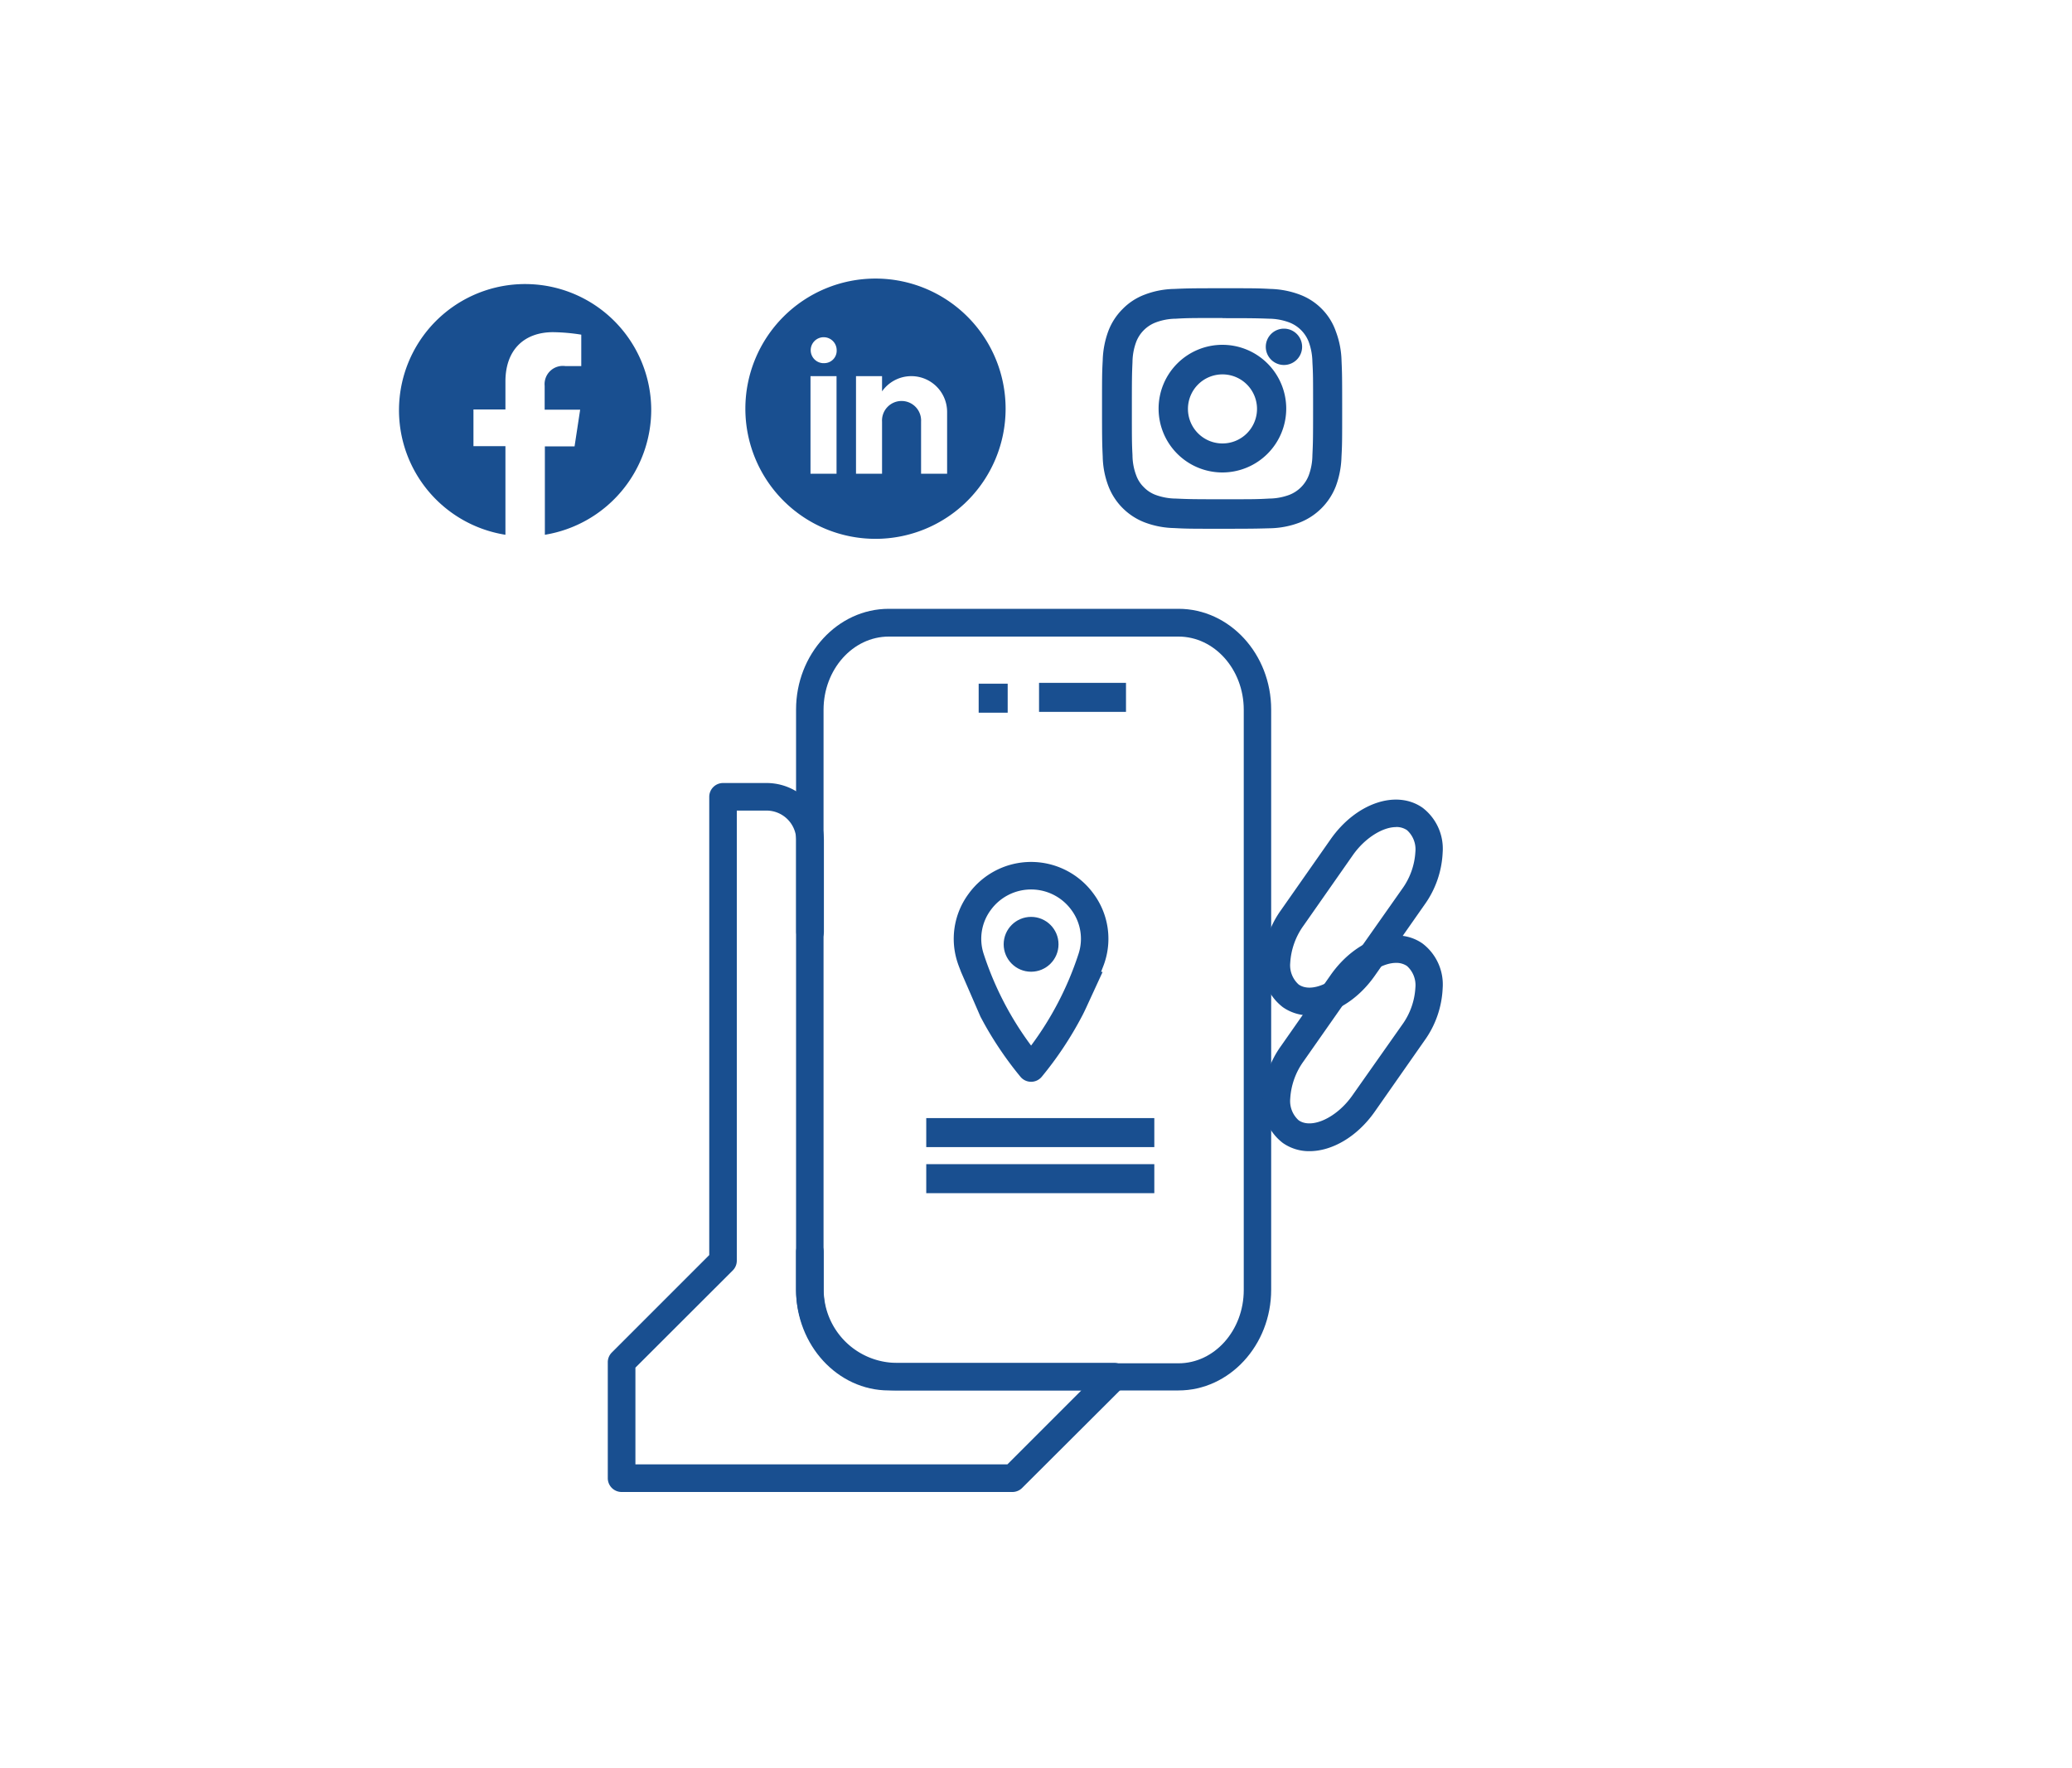 <svg xmlns="http://www.w3.org/2000/svg" viewBox="0 0 300 256"><defs><style>.cls-1,.cls-2{fill:#194f90;}.cls-2{fill-rule:evenodd;}</style></defs><g id="Capa_4" data-name="Capa 4"><path class="cls-1" d="M170.63,201.3H128.69c-7.4,0-13.43-6.54-13.43-14.58v-84c0-8,6-14.58,13.43-14.58h41.94c7.4,0,13.42,6.54,13.42,14.58v84C184.05,194.76,178,201.3,170.63,201.3ZM128.69,92.16c-5.21,0-9.45,4.76-9.45,10.6v84c0,5.85,4.24,10.61,9.45,10.61h41.94c5.21,0,9.45-4.76,9.45-10.61v-84c0-5.84-4.24-10.6-9.45-10.6Z"/><path class="cls-1" d="M189.6,166.66a6.61,6.61,0,0,1-3.85-1.18,7.45,7.45,0,0,1-2.91-6.47,14,14,0,0,1,2.65-7.6l7.17-10.25c3.66-5.22,9.5-7.23,13.31-4.56a7.45,7.45,0,0,1,2.91,6.47,14,14,0,0,1-2.64,7.59l-7.18,10.26h0C196.5,164.58,192.86,166.66,189.6,166.66Zm12.53-27.26c-1.94,0-4.48,1.57-6.21,4l-7.18,10.25a10.24,10.24,0,0,0-1.93,5.4,3.75,3.75,0,0,0,1.22,3.14c1.88,1.31,5.51-.37,7.77-3.59L203,148.38a10.13,10.13,0,0,0,1.93-5.39,3.72,3.72,0,0,0-1.22-3.14A2.72,2.72,0,0,0,202.13,139.4Zm-4.7,20.38h0Z"/><path class="cls-1" d="M189.6,147a6.61,6.61,0,0,1-3.85-1.18,7.45,7.45,0,0,1-2.91-6.47,14.07,14.07,0,0,1,2.64-7.6l7.18-10.25c3.66-5.22,9.5-7.23,13.31-4.56a7.45,7.45,0,0,1,2.91,6.47,14,14,0,0,1-2.64,7.59l-7.18,10.25h0C196.5,144.91,192.86,147,189.6,147Zm12.53-27.26c-1.94,0-4.48,1.57-6.21,4L188.74,134a10.24,10.24,0,0,0-1.93,5.39,3.74,3.74,0,0,0,1.22,3.14c1.88,1.32,5.51-.36,7.77-3.59L203,128.71a10.13,10.13,0,0,0,1.93-5.39,3.72,3.72,0,0,0-1.22-3.14A2.72,2.72,0,0,0,202.13,119.73Zm-4.7,20.37h0Z"/><path class="cls-1" d="M146.64,216H90a2,2,0,0,1-2-2V197.22a2,2,0,0,1,.58-1.41l14.11-14.11V115.36a2,2,0,0,1,2-2H111a8.3,8.3,0,0,1,8.29,8.28V134.9a2,2,0,1,1-4,0V121.65a4.31,4.31,0,0,0-4.31-4.3h-4.3v65.17a2,2,0,0,1-.59,1.41L92,198v14h53.86l10.72-10.72H129.84a14.6,14.6,0,0,1-14.58-14.58v-5.47a2,2,0,0,1,4,0v5.47a10.62,10.62,0,0,0,10.6,10.61h31.49a2,2,0,0,1,1.4,3.39L148,215.41A2,2,0,0,1,146.64,216Z"/><rect class="cls-1" x="141.7" y="98.98" width="4.2" height="4.2"/><rect class="cls-1" x="150.44" y="98.86" width="12.59" height="4.2"/><path id="Fill-1" class="cls-2" d="M94.29,59.28A18.26,18.26,0,1,0,73.18,77.42V64.59H68.55V59.28h4.63V55.23c0-4.6,2.73-7.14,6.9-7.14a27.8,27.8,0,0,1,4.08.36V53h-2.3a2.64,2.64,0,0,0-3,2.86v3.45H84l-.81,5.31H78.89V77.42a18.35,18.35,0,0,0,15.4-18.14"/><path class="cls-1" d="M193.62,52.26a12.37,12.37,0,0,0-.78-4.07,8.1,8.1,0,0,0-1.94-3,8.25,8.25,0,0,0-3-1.93,12.31,12.31,0,0,0-4.06-.78c-1.8-.08-2.37-.1-6.92-.1s-5.13,0-6.91.1a11.83,11.83,0,0,0-4.07.78,8.2,8.2,0,0,0-3,1.93,8.33,8.33,0,0,0-1.93,3,12.43,12.43,0,0,0-.78,4.07c-.08,1.8-.1,2.37-.1,6.92s0,5.12.09,6.91a12.37,12.37,0,0,0,.78,4.07,8.32,8.32,0,0,0,1.94,3,8.23,8.23,0,0,0,3,1.94,12.43,12.43,0,0,0,4.07.78c1.79.07,2.36.09,6.91.09s5.12,0,6.91-.09a12.32,12.32,0,0,0,4.07-.78,8.6,8.6,0,0,0,4.91-4.91,12.43,12.43,0,0,0,.78-4.07c.08-1.79.1-2.36.1-6.91S193.7,54.05,193.62,52.26ZM190.6,66a9.07,9.07,0,0,1-.58,3.11,5.58,5.58,0,0,1-3.18,3.19,9.2,9.2,0,0,1-3.11.57c-1.77.08-2.3.1-6.78.1s-5,0-6.77-.1a9.14,9.14,0,0,1-3.11-.57A5.17,5.17,0,0,1,165.14,71a5.23,5.23,0,0,1-1.25-1.92,9.39,9.39,0,0,1-.58-3.11c-.07-1.77-.09-2.3-.09-6.78s0-5,.09-6.77a9.33,9.33,0,0,1,.58-3.11,5.55,5.55,0,0,1,3.19-3.18,9.07,9.07,0,0,1,3.11-.58c1.77-.08,2.3-.1,6.77-.1s5,0,6.78.1a9.13,9.13,0,0,1,3.11.58,5.11,5.11,0,0,1,1.92,1.25A5,5,0,0,1,190,49.3a9.13,9.13,0,0,1,.58,3.11c.08,1.77.1,2.3.1,6.77S190.68,64.18,190.6,66Z"/><path class="cls-1" d="M176.94,76.55c-4.53,0-5.13,0-6.94-.1a12.71,12.71,0,0,1-4.26-.82,9.13,9.13,0,0,1-5.26-5.26,12.61,12.61,0,0,1-.82-4.26c-.08-1.81-.1-2.41-.1-6.94s0-5.16.1-7a13.22,13.22,0,0,1,.82-4.26,9,9,0,0,1,2.08-3.19,8.76,8.76,0,0,1,3.19-2.07,12.56,12.56,0,0,1,4.26-.82c1.81-.08,2.4-.1,6.94-.1s5.16,0,7,.1a13,13,0,0,1,4.26.83,8.8,8.8,0,0,1,3.18,2.07A8.65,8.65,0,0,1,193.42,48a12.86,12.86,0,0,1,.82,4.26h0c.08,1.79.09,2.37.09,6.94s0,5.11-.1,6.94a13.22,13.22,0,0,1-.82,4.26,9.23,9.23,0,0,1-5.26,5.26,12.72,12.72,0,0,1-4.27.82C182.07,76.53,181.47,76.55,176.94,76.55ZM177,43c-4.51,0-5.1,0-6.89.09a11.89,11.89,0,0,0-3.87.74,7.6,7.6,0,0,0-2.75,1.8,7.68,7.68,0,0,0-1.8,2.75,12,12,0,0,0-.74,3.88c-.09,1.8-.1,2.34-.1,6.89s0,5.1.09,6.88a11.9,11.9,0,0,0,.74,3.88,7.64,7.64,0,0,0,1.8,2.75,7.81,7.81,0,0,0,2.75,1.8,12,12,0,0,0,3.88.74c1.78.08,2.37.09,6.88.09s5.1,0,6.89-.09a11.89,11.89,0,0,0,3.87-.74,8,8,0,0,0,4.55-4.55,12,12,0,0,0,.74-3.88c.08-1.8.1-2.39.1-6.88s0-5.12-.09-6.89a11.63,11.63,0,0,0-.74-3.87,7.45,7.45,0,0,0-1.79-2.75,7.68,7.68,0,0,0-2.75-1.8,12,12,0,0,0-3.88-.74C182,43,181.5,43,177,43Zm0,30.52c-4.43,0-5,0-6.8-.1a9.86,9.86,0,0,1-3.31-.62,5.69,5.69,0,0,1-2.14-1.4,5.59,5.59,0,0,1-1.39-2.14,9.74,9.74,0,0,1-.61-3.3c-.08-1.8-.1-2.39-.1-6.8s0-5,.1-6.8a9.93,9.93,0,0,1,.61-3.31,6.17,6.17,0,0,1,3.55-3.53,9.73,9.73,0,0,1,3.3-.62c1.8-.08,2.4-.09,6.8-.09s5,0,6.8.09a9.8,9.8,0,0,1,3.31.62,5.85,5.85,0,0,1,2.15,1.4,5.91,5.91,0,0,1,1.39,2.14,10.06,10.06,0,0,1,.61,3.3c.08,1.8.1,2.4.1,6.8s0,5-.1,6.8a9.86,9.86,0,0,1-.62,3.31,6.13,6.13,0,0,1-3.54,3.53,9.73,9.73,0,0,1-3.3.62C181.93,73.52,181.39,73.54,177,73.54Zm0-27.48c-4.54,0-5,0-6.75.1a8.46,8.46,0,0,0-2.91.54,4.9,4.9,0,0,0-2.83,2.81,8.66,8.66,0,0,0-.54,2.93c-.08,1.77-.09,2.36-.09,6.74,0,4.55,0,5,.09,6.75a8.4,8.4,0,0,0,.54,2.91,4.54,4.54,0,0,0,1.1,1.71,4.62,4.62,0,0,0,1.71,1.12,8.73,8.73,0,0,0,2.93.53c1.79.08,2.33.1,6.74.1s5,0,6.75-.1a8.6,8.6,0,0,0,2.92-.53,4.93,4.93,0,0,0,2.83-2.83,8.6,8.6,0,0,0,.53-2.92h0c.08-1.73.1-2.2.1-6.74s0-5-.1-6.74a8.86,8.86,0,0,0-.53-2.92,4.9,4.9,0,0,0-2.82-2.82,8.59,8.59,0,0,0-2.92-.54C182,46.08,181.51,46.06,177,46.06Z"/><path class="cls-1" d="M177,50.55a8.62,8.62,0,1,0,8.61,8.62A8.62,8.62,0,0,0,177,50.55Zm0,14.21a5.59,5.59,0,1,1,5.59-5.59A5.59,5.59,0,0,1,177,64.76Z"/><path class="cls-1" d="M177,68.4a9.24,9.24,0,1,1,9.23-9.23A9.25,9.25,0,0,1,177,68.4Zm0-17.23a8,8,0,1,0,8,8A8,8,0,0,0,177,51.17Zm0,14.21a6.21,6.21,0,1,1,6.21-6.21A6.22,6.22,0,0,1,177,65.38Zm0-11.18a5,5,0,1,0,5,5A5,5,0,0,0,177,54.2Z"/><path class="cls-1" d="M187.92,50.21a2,2,0,1,1-2-2A2,2,0,0,1,187.92,50.21Z"/><path class="cls-1" d="M185.9,52.84a2.63,2.63,0,1,1,2.63-2.63A2.63,2.63,0,0,1,185.9,52.84Zm0-4a1.4,1.4,0,1,0,1.4,1.39A1.4,1.4,0,0,0,185.9,48.82Z"/><path class="cls-1" d="M126.77,40.33A18.84,18.84,0,1,0,145.6,59.17,18.84,18.84,0,0,0,126.77,40.33Zm-5.65,28.25h-3.77V54.46h3.77Zm-1.9-16h0a1.88,1.88,0,1,1,1.92-1.88A1.8,1.8,0,0,1,119.2,52.57Zm17.91,16h-3.77V61.05a2.83,2.83,0,1,0-5.65,0v7.53h-3.77V54.46h3.77v2.2a5.18,5.18,0,0,1,9.42,3Z"/><path class="cls-1" d="M158.36,129.43a11.18,11.18,0,0,0-18.14,0,10.94,10.94,0,0,0-1.55,10c.14.43.32.85.48,1.29l2.82,6.49.54,1a51.29,51.29,0,0,0,5.24,7.68,2,2,0,0,0,3.08,0,51.19,51.19,0,0,0,5.78-8.68c.44-.82.81-1.67,1.2-2.51l1.84-4h-.22c.15-.44.34-.86.48-1.29A10.94,10.94,0,0,0,158.36,129.43Zm-2.22,8.72a46.09,46.09,0,0,1-6.85,13.22,46.09,46.09,0,0,1-6.85-13.22,7,7,0,0,1,1-6.39,7.22,7.22,0,0,1,11.7,0A7,7,0,0,1,156.14,138.15Z"/><circle class="cls-1" cx="149.29" cy="136.71" r="3.97"/><rect class="cls-1" x="134.11" y="161.87" width="33.02" height="4.2"/><rect class="cls-1" x="134.11" y="168.54" width="33.02" height="4.2"/></g></svg>